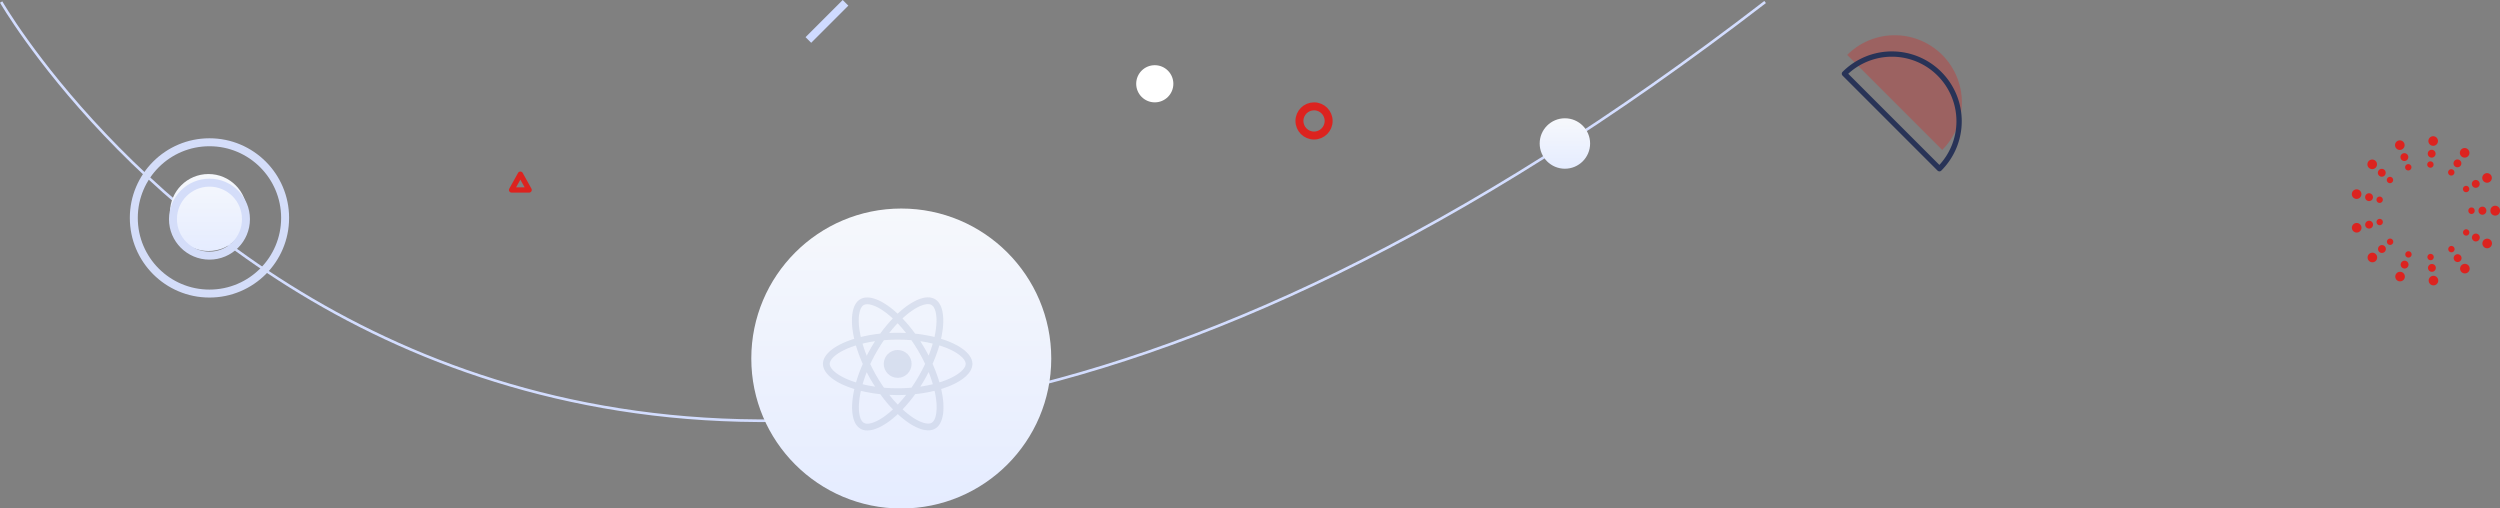 <svg xmlns="http://www.w3.org/2000/svg" xmlns:xlink="http://www.w3.org/1999/xlink" width="941.812" height="191.561" viewBox="0 0 941.812 191.561">
  <rect x="0" y="0" width="941.812" height="191.561" fill="#808080" stroke="none"/>
  <defs>
    <linearGradient id="linear-gradient" x1="0.5" x2="0.5" y2="1" gradientUnits="objectBoundingBox">
      <stop offset="0" stop-color="#f6f8fc"/>
      <stop offset="1" stop-color="#e5ecff"/>
    </linearGradient>
  </defs>
  <g id="react-exp-bg" transform="translate(-136.966 -1003.439)">
    <path id="Path_4690" data-name="Path 4690" d="M258.4,559.2s204,354.933,664.533,0" transform="translate(-121 445)" fill="none" stroke="#d3ddff" stroke-width="1"/>
    <circle id="Ellipse_1735" data-name="Ellipse 1735" cx="56.5" cy="56.5" r="56.5" transform="translate(420 1082)" fill="url(#linear-gradient)"/>
    <g id="react-2_1_" data-name="react-2 (1)" transform="translate(447 1115.458)" opacity="0.3">
      <path id="Path_4622" data-name="Path 4622" d="M232,103.076c0-3.73-4.671-7.265-11.832-9.457,1.653-7.3.918-13.106-2.318-14.965a5.032,5.032,0,0,0-2.571-.643v2.559a2.657,2.657,0,0,1,1.308.3c1.561.9,2.238,4.3,1.71,8.688-.126,1.079-.333,2.215-.585,3.374a55.618,55.618,0,0,0-7.288-1.251,55.986,55.986,0,0,0-4.774-5.738c3.741-3.477,7.253-5.382,9.64-5.382V78c-3.156,0-7.288,2.249-11.465,6.151-4.177-3.879-8.309-6.106-11.465-6.106v2.559c2.376,0,5.9,1.894,9.64,5.348a54.207,54.207,0,0,0-4.74,5.727,53.593,53.593,0,0,0-7.3,1.262c-.264-1.148-.459-2.261-.6-3.328-.539-4.384.126-7.793,1.676-8.7a2.554,2.554,0,0,1,1.32-.3V78.057a5.117,5.117,0,0,0-2.594.643c-3.225,1.859-3.948,7.655-2.284,14.931-7.138,2.2-11.786,5.727-11.786,9.445s4.671,7.265,11.832,9.457c-1.653,7.3-.918,13.106,2.318,14.965a5.045,5.045,0,0,0,2.582.643c3.156,0,7.288-2.249,11.465-6.151,4.177,3.879,8.309,6.106,11.465,6.106a5.117,5.117,0,0,0,2.594-.643c3.225-1.859,3.948-7.655,2.284-14.931,7.115-2.192,11.763-5.727,11.763-9.445Zm-14.942-7.655c-.425,1.48-.953,3.007-1.549,4.533-.471-.918-.964-1.836-1.5-2.754s-1.09-1.813-1.653-2.686C213.986,94.756,215.558,95.054,217.062,95.421Zm-5.256,12.223c-.9,1.549-1.813,3.018-2.766,4.384-1.71.149-3.443.23-5.187.23s-3.466-.08-5.164-.218q-1.429-2.049-2.777-4.361-1.308-2.255-2.387-4.568c.712-1.538,1.515-3.076,2.376-4.579.9-1.549,1.813-3.018,2.766-4.384,1.71-.149,3.443-.23,5.187-.23s3.466.08,5.164.218q1.429,2.049,2.777,4.361,1.308,2.255,2.387,4.568c-.723,1.538-1.515,3.076-2.376,4.579Zm3.707-1.492c.62,1.538,1.148,3.076,1.584,4.568-1.5.367-3.087.677-4.728.918.562-.884,1.125-1.79,1.653-2.72s1.021-1.848,1.492-2.766ZM203.875,118.4a47.314,47.314,0,0,1-3.19-3.672c1.033.046,2.089.08,3.156.08s2.146-.023,3.19-.08A44.794,44.794,0,0,1,203.875,118.4Zm-8.539-6.76c-1.63-.241-3.2-.539-4.705-.907.425-1.48.953-3.007,1.549-4.533.471.918.964,1.836,1.5,2.754S194.774,110.766,195.336,111.638Zm8.481-23.883a47.315,47.315,0,0,1,3.19,3.672c-1.033-.046-2.089-.08-3.156-.08s-2.146.023-3.19.08A44.794,44.794,0,0,1,203.818,87.755Zm-8.493,6.76c-.562.884-1.125,1.79-1.653,2.72s-1.021,1.836-1.492,2.754c-.62-1.538-1.148-3.076-1.584-4.568C192.1,95.066,193.684,94.756,195.325,94.515Zm-10.386,14.369c-4.063-1.733-6.691-4.005-6.691-5.807s2.628-4.086,6.691-5.807c.987-.425,2.066-.8,3.179-1.159A55.119,55.119,0,0,0,190.7,103.1a54.345,54.345,0,0,0-2.548,6.955c-1.136-.356-2.215-.746-3.213-1.171Zm6.174,16.4c-1.561-.9-2.238-4.3-1.71-8.688.126-1.079.333-2.215.585-3.374a55.617,55.617,0,0,0,7.288,1.251,55.983,55.983,0,0,0,4.774,5.738c-3.741,3.477-7.253,5.382-9.64,5.382A2.739,2.739,0,0,1,191.113,125.283Zm27.222-8.745c.539,4.384-.126,7.793-1.676,8.7a2.554,2.554,0,0,1-1.32.3c-2.376,0-5.9-1.894-9.64-5.348a54.2,54.2,0,0,0,4.74-5.727,53.591,53.591,0,0,0,7.3-1.262A32.122,32.122,0,0,1,218.335,116.538Zm4.418-7.655c-.987.425-2.066.8-3.179,1.159a55.121,55.121,0,0,0-2.582-6.989A54.339,54.339,0,0,0,219.54,96.1c1.136.356,2.215.746,3.225,1.171,4.063,1.733,6.691,4.005,6.691,5.807S226.817,107.162,222.754,108.883Z" transform="translate(-175.7 -78)" fill="#a5b1cc"/>
      <circle id="Ellipse_1737" data-name="Ellipse 1737" cx="5.245" cy="5.245" r="5.245" transform="translate(22.896 19.831)" fill="#a5b1cc"/>
    </g>
    <circle id="Ellipse_1745" data-name="Ellipse 1745" cx="9.5" cy="9.5" r="9.5" transform="translate(717 1048)" fill="url(#linear-gradient)"/>
    <circle id="Ellipse_1746" data-name="Ellipse 1746" cx="14.5" cy="14.5" r="14.5" transform="translate(201 1069)" fill="url(#linear-gradient)"/>
    <g id="Polygon_233" data-name="Polygon 233" transform="translate(328 1067)" fill="none">
      <path d="M4.126,1.573a1,1,0,0,1,1.748,0l3.3,5.941A1,1,0,0,1,8.3,9H1.7A1,1,0,0,1,.825,7.514Z" stroke="none"/>
      <path d="M 5 4.118 L 3.399 7 L 6.601 7 L 5 4.118 M 5 1.059 C 5.342 1.059 5.684 1.231 5.874 1.573 L 9.175 7.514 C 9.545 8.181 9.063 9 8.3 9 L 1.7 9 C 0.937 9 0.455 8.181 0.825 7.514 L 4.126 1.573 C 4.316 1.231 4.658 1.059 5 1.059 Z" stroke="none" fill="#dc231f"/>
    </g>
    <circle id="Ellipse_1747" data-name="Ellipse 1747" cx="7" cy="7" r="7" transform="translate(565 1028)" fill="#fff"/>
    <g id="Ellipse_1748" data-name="Ellipse 1748" transform="translate(625 1042)" fill="none" stroke="#dc231f" stroke-width="3">
      <circle cx="7" cy="7" r="7" stroke="none"/>
      <circle cx="7" cy="7" r="5.5" fill="none"/>
    </g>
    <line id="Line_286" data-name="Line 286" y1="14" x2="14" transform="translate(441.5 1004.5)" fill="none" stroke="#cfdbff" stroke-width="3"/>
    <g id="Group_78" data-name="Group 78" transform="translate(985.485 833.07)">
      <g id="Group_75" data-name="Group 75">
        <path id="Path_134" data-name="Path 134" d="M66.436,276.289a1.806,1.806,0,0,1,1.571-2.01h0a1.8,1.8,0,0,1,2.01,1.576h0a1.806,1.806,0,0,1-1.571,2.01h0c-.078.006-.15.012-.222.012h0A1.806,1.806,0,0,1,66.436,276.289Zm-11.427-.036a1.8,1.8,0,0,1-1.047-2.329h0a1.8,1.8,0,0,1,2.323-1.053h0a1.812,1.812,0,0,1,1.053,2.328h0a1.815,1.815,0,0,1-1.691,1.168h0A1.837,1.837,0,0,1,55.009,276.253ZM78.58,272.6a1.814,1.814,0,0,1,.457-2.516h0a1.806,1.806,0,0,1,2.51.458h0a1.807,1.807,0,0,1-.452,2.515h0a1.815,1.815,0,0,1-1.029.319h0A1.8,1.8,0,0,1,78.58,272.6Zm-34.71-4.026a1.809,1.809,0,0,1,.145-2.552h0a1.809,1.809,0,0,1,2.551.151h0a1.808,1.808,0,0,1-.15,2.551h0a1.79,1.79,0,0,1-1.2.458h0A1.788,1.788,0,0,1,43.87,268.574Zm43.754-4.886a1.812,1.812,0,0,1-.758-2.443h0a1.808,1.808,0,0,1,2.437-.759h0a1.8,1.8,0,0,1,.759,2.437h0a1.8,1.8,0,0,1-1.6.969h0A1.814,1.814,0,0,1,87.624,263.688Zm-50.072-7.083a1.807,1.807,0,0,1,1.324-2.185h0a1.8,1.8,0,0,1,2.184,1.318h0a1.809,1.809,0,0,1-1.318,2.185h0a1.831,1.831,0,0,1-.439.054h0A1.815,1.815,0,0,1,37.552,256.605Zm52.131-6.818v-.048h0v-.048h0a1.8,1.8,0,0,1,1.8-1.812h0a1.8,1.8,0,0,1,1.811,1.794h0v.06h0v.054h0a1.8,1.8,0,0,1-1.805,1.8h0A1.8,1.8,0,0,1,89.683,249.787Zm-50.825-4.531a1.8,1.8,0,0,1-1.33-2.179h0a1.81,1.81,0,0,1,2.184-1.33h0a1.807,1.807,0,0,1,1.324,2.185h0a1.8,1.8,0,0,1-1.751,1.378h0A1.729,1.729,0,0,1,38.858,245.256Zm47.96-7.017a1.809,1.809,0,0,1,.752-2.437h0a1.8,1.8,0,0,1,2.438.746h0a1.807,1.807,0,0,1-.747,2.443h0a1.776,1.776,0,0,1-.842.211h0A1.807,1.807,0,0,1,86.818,238.239ZM43.954,233.63a1.8,1.8,0,0,1-.156-2.546h0a1.8,1.8,0,0,1,2.546-.162h0a1.814,1.814,0,0,1,.162,2.551h0a1.813,1.813,0,0,1-1.36.608h0A1.814,1.814,0,0,1,43.954,233.63Zm35.005-4.2a1.8,1.8,0,0,1-.469-2.509h0A1.805,1.805,0,0,1,81,226.457h0a1.8,1.8,0,0,1,.469,2.509h0a1.8,1.8,0,0,1-1.492.782h0A1.779,1.779,0,0,1,78.959,229.429Zm-25.093-3.737a1.8,1.8,0,0,1,1.041-2.328h0a1.809,1.809,0,0,1,2.334,1.04h0a1.806,1.806,0,0,1-1.041,2.329h0a1.776,1.776,0,0,1-.65.121h0A1.8,1.8,0,0,1,53.866,225.692Zm14.045-.409a1.807,1.807,0,0,1-1.583-2h0a1.809,1.809,0,0,1,2-1.582h0a1.8,1.8,0,0,1,1.583,2h0a1.8,1.8,0,0,1-1.788,1.6h0C68.055,225.295,67.983,225.289,67.911,225.283Z" fill="#dc231f"/>
      </g>
      <g id="Group_76" data-name="Group 76">
        <path id="Path_135" data-name="Path 135" d="M66.178,271.468a1.47,1.47,0,0,1,1.287-1.642h0a1.479,1.479,0,0,1,1.643,1.287h0a1.476,1.476,0,0,1-1.288,1.643h0a.909.909,0,0,1-.18.012h0A1.474,1.474,0,0,1,66.178,271.468Zm-9.352-.03a1.467,1.467,0,0,1-.854-1.9h0a1.47,1.47,0,0,1,1.9-.861h0a1.477,1.477,0,0,1,.861,1.9h0a1.481,1.481,0,0,1-1.384.956h0A1.469,1.469,0,0,1,56.826,271.438Zm19.287-2.984a1.484,1.484,0,0,1,.373-2.059h0a1.485,1.485,0,0,1,2.058.374h0a1.483,1.483,0,0,1-.373,2.057h0a1.5,1.5,0,0,1-.843.259h0A1.483,1.483,0,0,1,76.113,268.454Zm-28.4-3.3a1.47,1.47,0,0,1,.126-2.082h0a1.474,1.474,0,0,1,2.082.12h0a1.483,1.483,0,0,1-.121,2.088h0a1.487,1.487,0,0,1-.98.373h0A1.472,1.472,0,0,1,47.71,265.156Zm35.805-4a1.476,1.476,0,0,1-.62-2h0a1.474,1.474,0,0,1,1.991-.62h0a1.475,1.475,0,0,1,.62,1.992h0a1.474,1.474,0,0,1-1.306.8h0A1.465,1.465,0,0,1,83.515,261.16Zm-40.969-5.795a1.473,1.473,0,0,1,1.078-1.787h0a1.477,1.477,0,0,1,1.793,1.077h0a1.479,1.479,0,0,1-1.084,1.787h0a1.429,1.429,0,0,1-.354.043h0A1.477,1.477,0,0,1,42.546,255.365Zm42.647-5.578H85.2v-.024h0c0-.018-.006-.036-.006-.055h0a1.483,1.483,0,0,1,1.475-1.486h0a1.474,1.474,0,0,1,1.48,1.475h0v.048h0v.042h0a1.474,1.474,0,0,1-1.474,1.48h0A1.479,1.479,0,0,1,85.193,249.787ZM43.611,246.08a1.472,1.472,0,0,1-1.083-1.787h-.006a1.484,1.484,0,0,1,1.787-1.083h0A1.484,1.484,0,0,1,45.4,245h0a1.483,1.483,0,0,1-1.438,1.125h0A1.4,1.4,0,0,1,43.611,246.08Zm39.241-5.741a1.482,1.482,0,0,1,.614-2h0a1.481,1.481,0,0,1,2,.614h0a1.473,1.473,0,0,1-.614,2h0a1.5,1.5,0,0,1-.692.174h0A1.493,1.493,0,0,1,82.852,240.339Zm-35.07-3.773a1.47,1.47,0,0,1-.127-2.082h0a1.47,1.47,0,0,1,2.082-.133h0a1.485,1.485,0,0,1,.133,2.089h0a1.487,1.487,0,0,1-1.113.5h0A1.487,1.487,0,0,1,47.782,236.566Zm28.638-3.43a1.479,1.479,0,0,1-.38-2.058h0a1.471,1.471,0,0,1,2.052-.379h0a1.478,1.478,0,0,1,.386,2.052h0a1.494,1.494,0,0,1-1.222.644h0A1.488,1.488,0,0,1,76.42,233.136Zm-20.527-3.063a1.479,1.479,0,0,1,.849-1.907h0a1.478,1.478,0,0,1,1.908.854h0a1.479,1.479,0,0,1-.849,1.907h0a1.476,1.476,0,0,1-.53.1h0A1.471,1.471,0,0,1,55.893,230.073Zm11.494-.337a1.477,1.477,0,0,1-1.3-1.637h0a1.477,1.477,0,0,1,1.643-1.293h0a1.478,1.478,0,0,1,1.294,1.636h0a1.481,1.481,0,0,1-1.468,1.306h0A.8.8,0,0,1,67.387,229.736Z" fill="#dc231f"/>
      </g>
      <g id="Group_77" data-name="Group 77">
        <path id="Path_136" data-name="Path 136" d="M65.955,267.352A1.194,1.194,0,0,1,67,266.022h0a1.2,1.2,0,0,1,1.336,1.047h0a1.2,1.2,0,0,1-1.047,1.33h0a1,1,0,0,1-.144.007h0A1.2,1.2,0,0,1,65.955,267.352Zm-7.576-.024h0a1.191,1.191,0,0,1-.692-1.54h0a1.192,1.192,0,0,1,1.54-.7h0a1.2,1.2,0,0,1,.7,1.54h0a1.2,1.2,0,0,1-1.119.776h0A1.169,1.169,0,0,1,58.379,267.328Zm15.628-2.419a1.2,1.2,0,0,1,.3-1.667h0a1.2,1.2,0,0,1,1.667.3h0a1.2,1.2,0,0,1-.3,1.667h0a1.2,1.2,0,0,1-.686.211h0A1.174,1.174,0,0,1,74.007,264.909Zm-23.012-2.672a1.192,1.192,0,0,1,.1-1.685h0a1.2,1.2,0,0,1,1.691.1h0a1.2,1.2,0,0,1-.1,1.691h0a1.215,1.215,0,0,1-.794.3h0A1.179,1.179,0,0,1,50.995,262.237ZM80,259a1.194,1.194,0,0,1-.5-1.619h0a1.193,1.193,0,0,1,1.612-.5h0a1.2,1.2,0,0,1,.506,1.612h0a1.2,1.2,0,0,1-1.065.644h0A1.24,1.24,0,0,1,80,259Zm-33.187-4.694a1.189,1.189,0,0,1,.872-1.45h0a1.206,1.206,0,0,1,1.451.872h0a1.2,1.2,0,0,1-.879,1.451h0a1.174,1.174,0,0,1-.283.036h0A1.188,1.188,0,0,1,46.813,254.306Zm34.553-4.519v-.036h0v-.03h0a1.188,1.188,0,0,1,1.191-1.2h0a1.2,1.2,0,0,1,1.2,1.192h0c0,.012-.006.024-.006.036h0c0,.012.006.024.006.036h0a1.2,1.2,0,0,1-1.2,1.2h0A1.2,1.2,0,0,1,81.366,249.787Zm-33.693-3a1.194,1.194,0,0,1-.878-1.444h0a1.2,1.2,0,0,1,1.444-.885h0a1.2,1.2,0,0,1,.879,1.45h0a1.2,1.2,0,0,1-1.162.915h0A1.187,1.187,0,0,1,47.673,246.784Zm31.8-4.652a1.185,1.185,0,0,1,.493-1.612h0a1.2,1.2,0,0,1,1.619.493h0a1.2,1.2,0,0,1-.494,1.619h0a1.191,1.191,0,0,1-.565.138h0A1.177,1.177,0,0,1,79.471,242.132Zm-28.416-3.057a1.186,1.186,0,0,1-.108-1.684h0a1.194,1.194,0,0,1,1.691-.109h0a1.2,1.2,0,0,1,.1,1.691h0a1.2,1.2,0,0,1-.9.4h0A1.155,1.155,0,0,1,51.055,239.075Zm23.2-2.78h0a1.2,1.2,0,0,1-.307-1.666h0a1.2,1.2,0,0,1,1.661-.307h0a1.193,1.193,0,0,1,.313,1.661h0a1.194,1.194,0,0,1-.987.523h0A1.234,1.234,0,0,1,74.253,236.295ZM57.62,233.816a1.2,1.2,0,0,1,.692-1.547h0a1.2,1.2,0,0,1,1.547.693h0a1.2,1.2,0,0,1-.692,1.546h0a1.169,1.169,0,0,1-.427.078h0A1.205,1.205,0,0,1,57.62,233.816Zm9.316-.271a1.205,1.205,0,0,1-1.053-1.33h0a1.2,1.2,0,0,1,1.329-1.047h0a1.191,1.191,0,0,1,1.048,1.33h0a1.186,1.186,0,0,1-1.186,1.053h0A1.063,1.063,0,0,1,66.936,233.545Z" fill="#dc231f"/>
      </g>
    </g>
    <circle id="Ellipse_61" data-name="Ellipse 61" cx="28.5" cy="28.5" r="28.5" transform="translate(187.375 1057.033)" fill="none" stroke="#d4ddf9" stroke-linecap="round" stroke-linejoin="round" stroke-width="3"/>
    <circle id="Ellipse_62" data-name="Ellipse 62" cx="13.75" cy="13.75" r="13.75" transform="translate(202.125 1072.25)" fill="none" stroke="#d4ddf9" stroke-linecap="round" stroke-linejoin="round" stroke-width="3"/>
    <path id="Path_61" data-name="Path 61" d="M599.5,327.042a25.3,25.3,0,0,1,0,35.782l-35.785-35.786A25.3,25.3,0,0,1,599.5,327.042Z" transform="translate(269.145 697.089)" fill="#dc231f" opacity="0.31"/>
    <g id="Group_29" data-name="Group 29" transform="translate(831.814 1023.807)">
      <path id="Path_62" data-name="Path 62" d="M597.748,338.876a25.3,25.3,0,0,1,0,35.781l-35.785-35.785A25.3,25.3,0,0,1,597.748,338.876Z" transform="translate(-561.967 -331.464)" fill="none" stroke="#283357" stroke-linecap="round" stroke-linejoin="round" stroke-width="2"/>
    </g>
  </g>
</svg>
